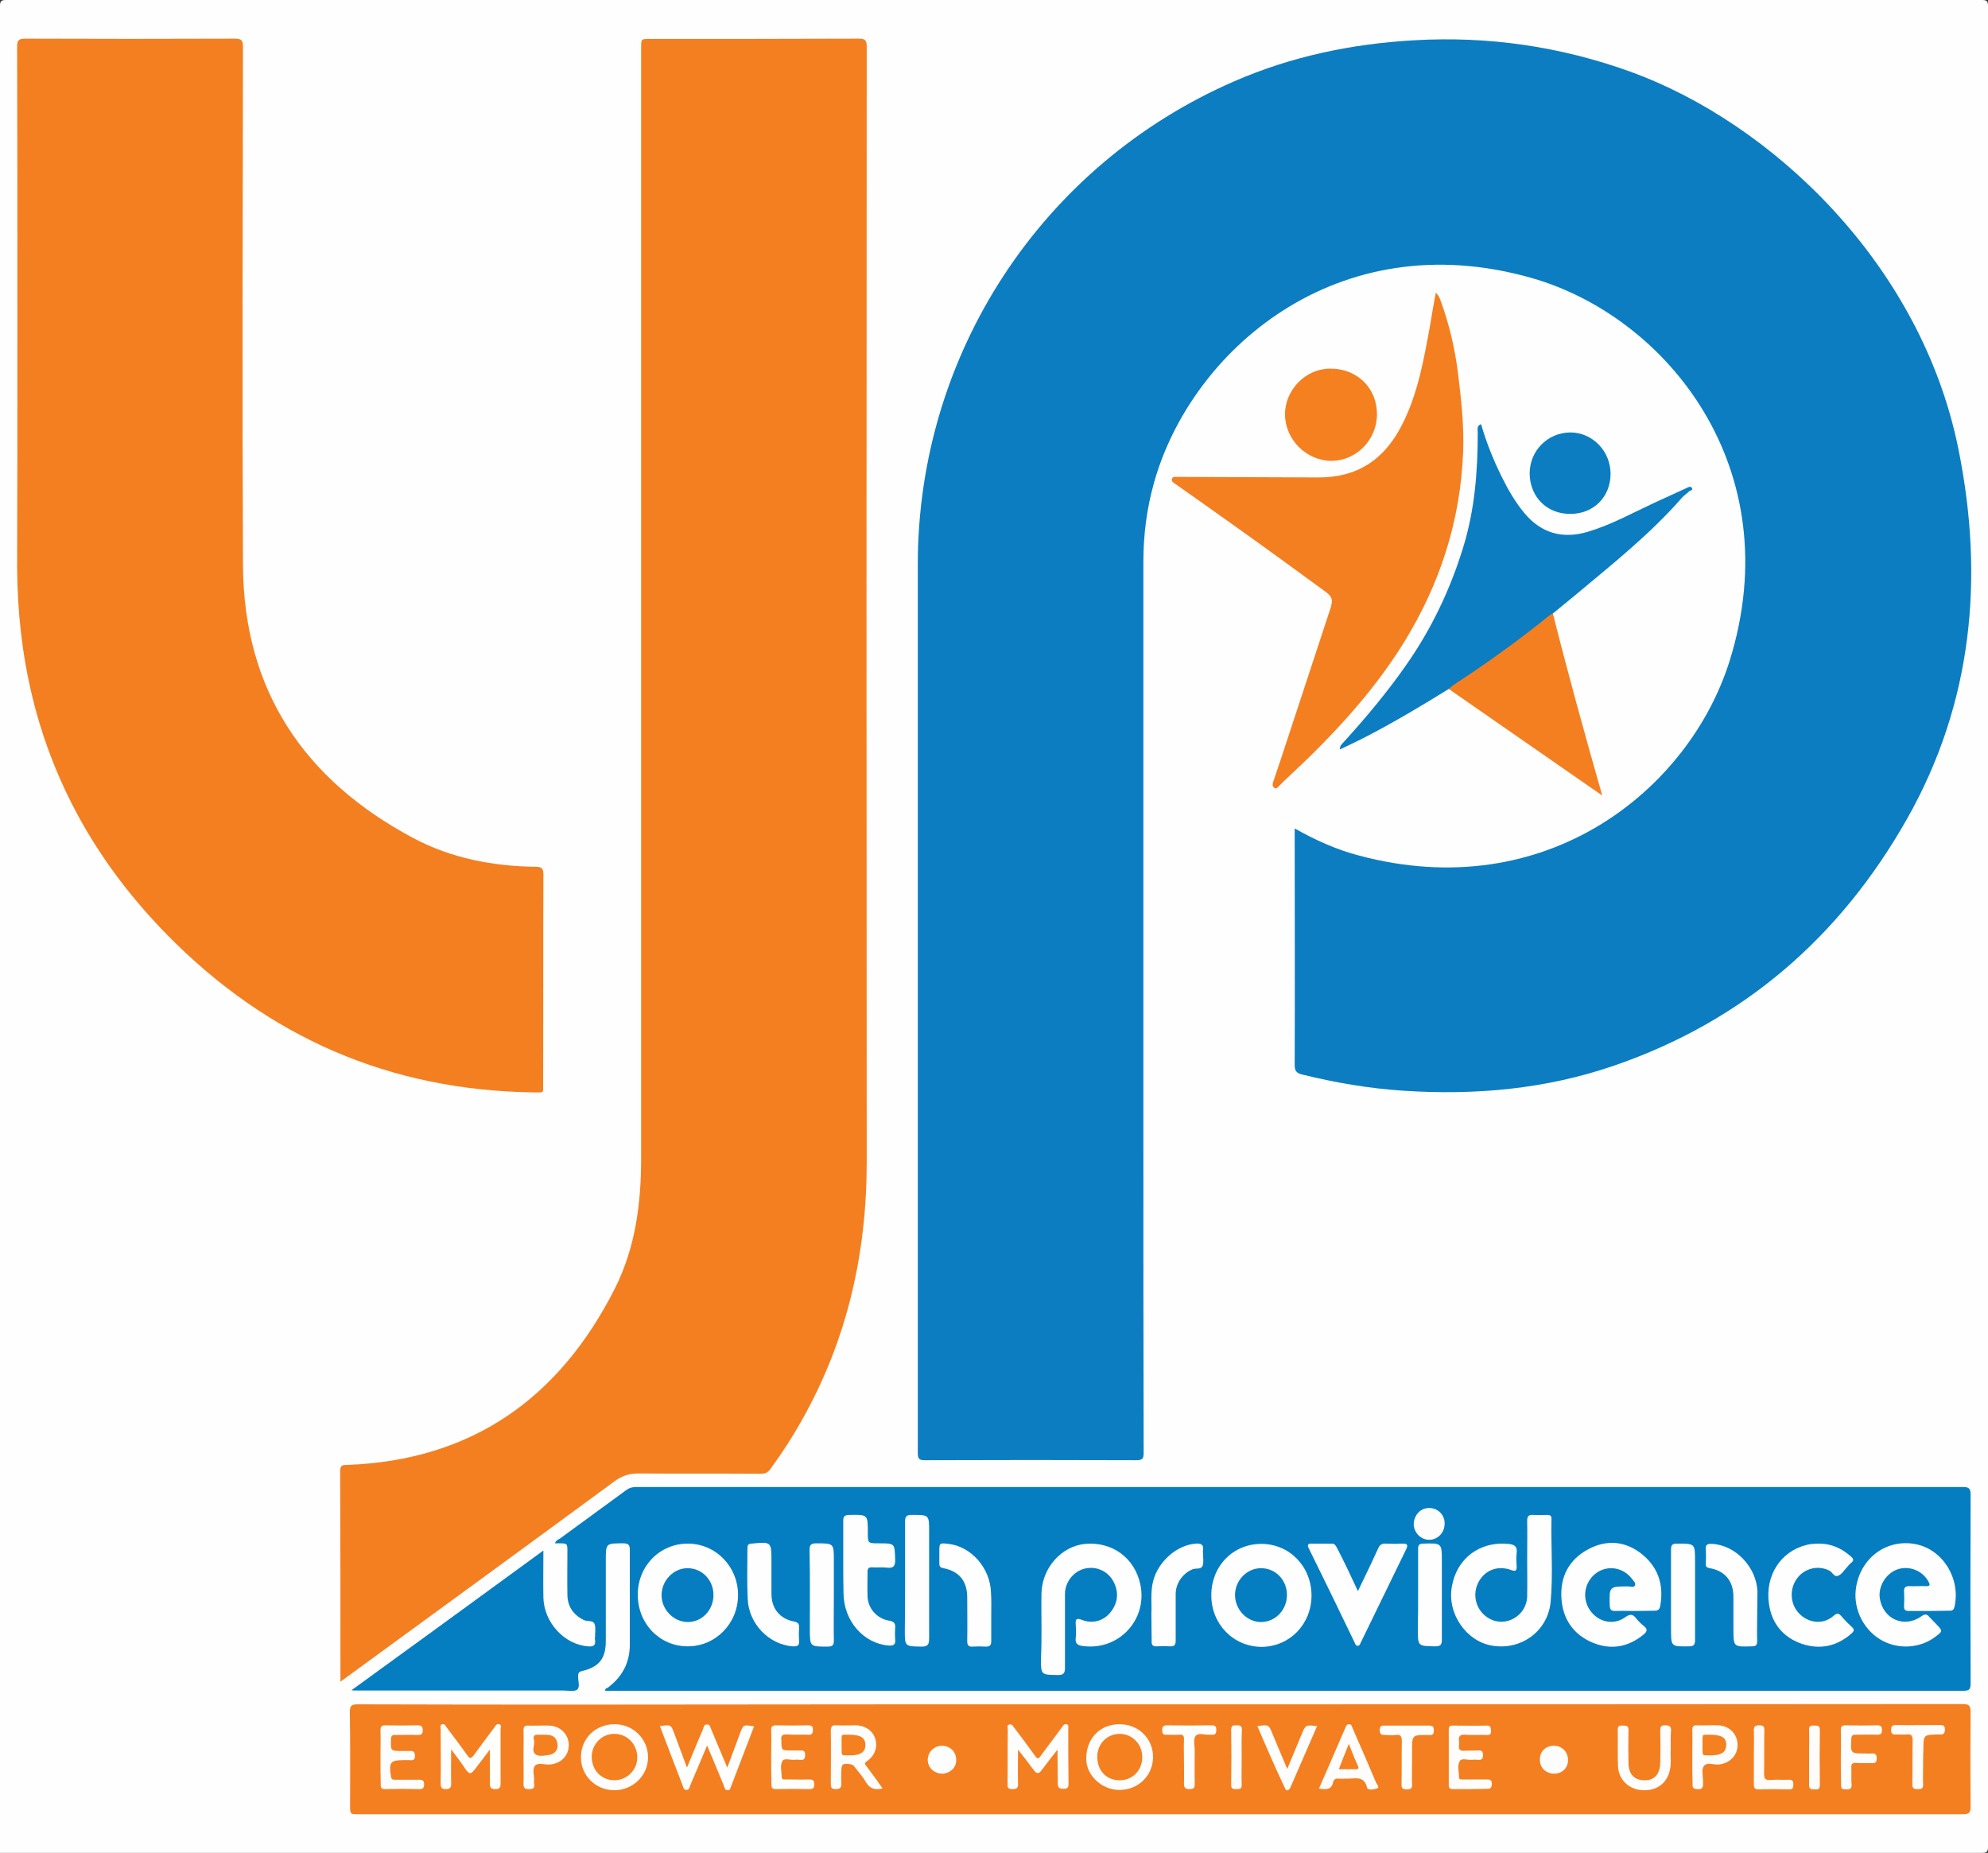 <?xml version="1.0" encoding="utf-8"?>
<!-- Generator: Adobe Illustrator 25.4.1, SVG Export Plug-In . SVG Version: 6.00 Build 0)  -->
<svg version="1.1" id="Layer_1" xmlns="http://www.w3.org/2000/svg" xmlns:xlink="http://www.w3.org/1999/xlink" x="0px" y="0px"
	 viewBox="0 0 720 671" style="enable-background:new 0 0 720 671;" xml:space="preserve">
<rect x="0" y="0" width="720" height="671" fill="#333333" stroke="none"/>
<style type="text/css">
	.st0{fill:#FEFEFE;}
	.st1{fill:#0C7DC1;}
	.st2{fill:#F47F20;}
	.st3{fill:#057DC1;}
	.st4{fill:#F48020;}
	.st5{fill:#FDFDFE;}
	.st6{fill:#FEFEFD;}
	.st7{fill:#FEFDFD;}
	.st8{fill:#FEFDFC;}
	.st9{fill:#FEFBF9;}
	.st10{fill:#FEFCFB;}
	.st11{fill:#067DC1;}
</style>
<g>
	<path class="st0" d="M0,671C0,448.1,0,225.1,0,2.2C0,0.4,0.4,0,2.2,0c238.5,0,477.1,0,715.6,0c1.8,0,2.2,0.4,2.2,2.2
		c0,222.2,0,444.4,0,666.6c0,1.8-0.4,2.2-2.2,2.2C478.5,671,239.3,671,0,671z"/>
	<path class="st1" d="M468.9,300c7.6,4.3,15.2,7.7,23.2,9.8c67.9,18.2,119.7-23.9,134.3-70.4c21.8-69.7-22.7-124.7-71.6-138.7
		c-70.5-20.2-123.6,26.4-136.9,74.3c-2.6,9.3-3.8,18.8-3.8,28.4c0,69.3,0,138.7,0,208c0,38.2,0,76.5,0.1,114.7
		c0,2.1-0.4,2.7-2.6,2.7c-25.5-0.1-51-0.1-76.5,0c-2,0-2.7-0.3-2.7-2.6c0-107.3,0-214.5,0-321.8c0-76.2,44.9-144.7,114.7-175
		c20.7-9,42.4-13.5,64.8-14.8c27-1.6,53.2,2.2,78.7,11.4c50.7,18.4,105.1,69.2,118.7,136.7c9.4,46.6,5.1,91.9-18.6,133.8
		c-24.2,42.8-59.3,73.3-106.1,89.4c-24.7,8.5-50.2,10.8-76.2,9.1c-12.5-0.8-24.7-2.9-36.9-5.9c-2-0.5-2.6-1.4-2.6-3.4
		c0.1-27.7,0-55.3,0-83C468.9,302,468.9,301.2,468.9,300z"/>
	<path class="st2" d="M123.3,609c0-25.6,0-51-0.1-76.3c0-2.2,1-2.2,2.6-2.2c45.2-1.7,76.8-24.2,96.9-63.9c7.4-14.7,9.5-30.7,9.5-47
		c0-82.2,0-164.4,0-246.7c0-51.9,0-103.8,0-155.7c0-3.1,0-3.1,3.1-3.1c25.3,0,50.5,0,75.8-0.1c2.2,0,2.8,0.6,2.8,2.8
		c-0.1,134.7-0.1,269.4,0,404c0,33.2-7.1,64.6-23.6,93.7c-3.4,6.1-7.2,11.9-11.3,17.5c-0.9,1.3-1.9,1.7-3.4,1.7
		c-14.9-0.1-29.8,0-44.6-0.1c-3.2,0-5.8,0.9-8.4,2.8C189.7,560.6,156.6,584.7,123.3,609z"/>
	<path class="st2" d="M6.3,118c0-33.7,0-67.3-0.1-101c0-2.2,0.4-3,2.8-3c25.4,0.1,50.7,0.1,76.1,0c2.3,0,2.9,0.6,2.9,2.9
		c-0.1,62.6-0.3,125.2,0,187.9c0.3,45.3,22.2,77.6,61.5,98.6c13.8,7.4,29,10.3,44.6,10.5c2.3,0,2.7,0.8,2.7,2.8
		c-0.1,25.3,0,50.5-0.1,75.8c0,3.4,0.5,3.1-3,3.1c-52.4-0.6-96.7-19.9-133.3-57.2c-23.9-24.4-40.6-52.8-48.7-86.1
		c-3.7-15.3-5.4-30.8-5.5-46.6C6.3,176.5,6.3,147.3,6.3,118z"/>
	<path class="st3" d="M196.8,561.5c0,6-0.1,11.5,0,17c0.2,9,7.5,17,16.1,17.7c2,0.2,2.9-0.3,2.6-2.4c-0.1-0.3,0-0.6,0-1
		c0-1.5,0.3-3.1-0.1-4.5c-0.5-1.7-2.6-1-3.9-1.6c-3.9-1.9-6-5-6-9.3c-0.1-5.1,0-10.2,0-15.4c0-3.1,0-3.1-3.1-3.1c-0.4,0-0.9,0-1.4,0
		c0.3-1.1,1.3-1.4,1.9-1.8c7.9-5.8,15.9-11.6,23.8-17.4c1.2-0.9,2.3-1.2,3.7-1.2c160.1,0,320.3,0,480.4,0c2.3,0,2.9,0.5,2.9,2.8
		c-0.1,22.8-0.1,45.6,0,68.4c0,2.2-0.6,2.6-2.7,2.6c-163.7,0-327.3,0-491,0c-0.3,0-0.6,0-0.8,0c-0.1-0.9,0.5-0.9,0.9-1.1
		c5.2-3.9,8-9,8-15.6c0-11.4,0-22.9,0-34.3c0-1.7-0.4-2.4-2.3-2.4c-6.4,0-6.4-0.1-6.4,6.3c0,9.7,0,19.4,0,29c0,6.5-2.4,9.5-8.8,11
		c-1.2,0.3-1.2,1-1.2,1.9c-0.1,1.6,0.8,3.9-0.4,4.8c-1.1,0.8-3.2,0.3-4.9,0.3c-25.2,0-50.4,0-75.6,0c-0.2,0-0.4,0-1.2-0.1
		C150.5,595.3,173.5,578.5,196.8,561.5z"/>
	<path class="st2" d="M420.2,617.2c96.9,0,193.7,0,290.6-0.1c2.3,0,2.9,0.5,2.9,2.9c-0.1,11.4-0.1,22.9,0,34.3
		c0,2.3-0.7,2.7-2.8,2.7c-113.8,0-227.6,0-341.5,0c-79.8,0-159.7,0-239.5,0c-3.1,0-3.1,0-3.1-3.1c0-11.3,0.1-22.6-0.1-33.8
		c0-2.3,0.5-2.9,2.8-2.9c28.1,0.1,56.2,0.1,84.2,0.1C282.6,617.2,351.4,617.2,420.2,617.2z"/>
	<path class="st2" d="M520,106c1.2,1.1,1.5,2.2,1.9,3.3c3,8.3,5,16.8,6.1,25.5c1.2,9.7,2.3,19.3,1.9,29.1
		c-1,24.8-8.4,47.6-21.4,68.7c-11.7,18.9-26.9,34.9-43.1,49.9c-0.8,0.7-1.5,1.5-2.2,2.2c-0.5,0.5-1,1.2-1.8,0.5
		c-0.7-0.5-0.5-1.3-0.3-2c1.7-5,3.4-10,5-15c5.2-15.7,10.3-31.4,15.5-47.1c1.4-4.2,1.1-5-2.6-7.6c-10-7.3-20-14.6-30.1-21.8
		c-7.7-5.5-15.5-11-23.3-16.5c-0.6-0.4-1.3-0.8-1.2-1.6c0.2-1.1,1.2-0.9,2-0.9c17,0.1,33.9,0.1,50.9,0.2c14.2,0.1,24-6.4,30.4-18.9
		c5.9-11.5,8-24,10.3-36.5C518.6,113.9,519.2,110.1,520,106z"/>
	<path class="st1" d="M524.7,249.5c-9.7,6-19.4,11.8-29.4,17c-3.2,1.7-6.5,3.2-10,4.9c-0.1-1.4,0.7-1.9,1.2-2.5
		c8.1-8.9,15.9-18.2,22.8-28.1c9.1-13,15.9-27.2,20.6-42.5c4.2-13.6,5.3-27.5,5.3-41.6c0-1.1-0.5-2.5,1.2-3.1
		c1.9,6.6,4.4,12.8,7.4,18.9c2.3,4.7,4.9,9.2,8.2,13.2c6.1,7.4,13.9,9.6,23,6.9c8.4-2.5,16.2-6.8,24.1-10.5
		c3.9-1.8,7.8-3.6,11.8-5.4c0.6-0.3,1.5-0.8,1.9,0.1c0.4,0.8-0.7,0.8-1.1,1.2c-0.8,0.8-1.8,1.4-2.5,2.2
		c-11.6,13.3-25.4,24.2-38.9,35.5c-2.6,2.2-5.2,4.2-7.8,6.4c-0.9,1.8-2.7,2.7-4.1,3.9c-10.1,8-20.6,15.4-31.4,22.5
		C526.2,248.9,525.5,249.4,524.7,249.5z"/>
	<path class="st2" d="M524.7,249.5c2-1.9,4.5-3.2,6.8-4.8c10.1-6.8,20-14,29.5-21.7c0.4-0.3,0.9-0.6,1.4-0.9
		c5.5,21.9,11.5,43.6,17.9,66C561.4,275,543,262.2,524.7,249.5z"/>
	<path class="st4" d="M498.7,150c0,9.3-7.5,16.9-16.6,16.9c-9-0.1-16.6-7.7-16.7-16.7c-0.1-8.9,7.4-16.7,16.3-16.7
		C491.5,133.4,498.7,140.5,498.7,150z"/>
	<path class="st1" d="M583.3,171.6c0,8.3-6.1,14.5-14.5,14.5c-8.5,0.1-14.7-6.1-14.8-14.6c0-8.2,6.4-14.8,14.7-14.9
		C576.7,156.6,583.3,163.3,583.3,171.6z"/>
	<path class="st0" d="M553.1,564.5c0-4.6,0.1-9.1,0-13.7c0-1.7,0.5-2.3,2.2-2.2c1.7,0.1,3.4,0.1,5,0c1.1,0,1.7,0.3,1.6,1.5
		c-0.2,10,0.6,20-0.3,30c-1,10.5-10.5,17.5-20.9,15.9c-9.5-1.4-16.6-11.5-14.9-21.3c1.7-10.3,10.1-16.6,20.4-15.6
		c2.2,0.2,3.4,0.8,3.1,3.3c-0.2,1.6-0.1,3.4,0,5c0,1.5-0.5,1.7-1.9,1.2c-5.1-1.9-10,0.1-12.2,4.9c-2.1,4.7-0.3,10.1,4.1,12.6
		c6.1,3.5,13.8-1.1,13.8-8.2C553.2,573.5,553.1,569,553.1,564.5C553.1,564.5,553.1,564.5,553.1,564.5z"/>
	<path class="st0" d="M377.2,590c0-4.4-0.1-8.8,0-13.2c0.3-9.1,7.3-16.9,15.8-17.7c9.8-0.9,18,5.1,20,14.7
		c2.7,12.7-7.8,24-20.7,22.3c-1.8-0.2-3-0.7-2.7-3c0.2-1.6,0.1-3.2,0-4.8c-0.1-1.8,0.1-2.5,2.2-1.7c3.7,1.5,7.7,0.5,10.2-2.5
		c2.7-3.2,3.3-6.9,1.6-10.7c-1.6-3.6-5.1-5.8-9-5.6c-4.9,0.2-8.9,4.5-8.9,9.5c0,8.9,0,17.8,0,26.6c0,1.9-0.4,2.7-2.5,2.7
		c-6.2-0.1-6.2,0-6.2-6.1C377.2,597.1,377.2,593.5,377.2,590C377.2,590,377.2,590,377.2,590z"/>
	<path class="st0" d="M592.2,583.4c-2.4,0-4.8-0.1-7.2,0c-1.4,0-1.9-0.4-2-1.9c-0.2-7-0.2-7,6.7-7c0.8,0,2,0.5,2.4-0.3
		c0.5-0.9-0.5-1.7-1.1-2.5c-3.1-4.1-8.7-5-12.8-2.1c-4.4,3.2-5.4,9.2-2.3,13.6c3,4.3,8.6,5.5,12.8,2.4c1.7-1.2,2.7-1.1,3.9,0.5
		c0.8,1,1.7,1.9,2.7,2.7c1.4,1.1,1.4,1.9,0,3.1c-5.6,4.6-11.8,5.7-18.4,3c-7-2.9-10.9-8.5-11.4-16.1c-0.5-7.9,2.8-14.1,9.8-17.8
		c6.4-3.4,12.9-3,18.7,1.3c6.4,4.8,8.7,11.4,7.3,19.2c-0.2,1.2-0.7,1.8-2,1.8C597,583.3,594.6,583.4,592.2,583.4z"/>
	<path class="st0" d="M698.6,583.4c-2.4,0-4.8,0-7.2,0c-1.3,0-1.9-0.4-1.8-1.8c0.1-1.8,0.1-3.5,0-5.3c-0.1-1.5,0.6-1.9,2-1.9
		c1.9,0.1,3.8-0.1,5.8,0c1.7,0.1,1.7-0.5,1-1.7c-2.1-3.9-6.9-5.8-11.1-4.4c-4.2,1.4-7.1,6.1-6.5,10.4c1.1,7.6,8.8,11.1,15.1,6.6
		c1.2-0.8,1.9-0.9,2.8,0.2c0.8,0.9,1.7,1.7,2.5,2.6c2.5,2.6,2.5,2.6-0.5,4.8c-5.7,4.2-13.8,4.5-19.9,0.7c-6.4-4-9.9-11.8-8.5-19.2
		c1.9-10.6,11.3-17.2,21.5-15.2c9.8,1.9,16.3,12.4,14.1,22.5c-0.2,1.1-0.7,1.7-1.9,1.6C703.6,583.3,701.1,583.4,698.6,583.4z"/>
	<path class="st0" d="M438.7,577.7c0-10.5,7.8-18.6,18.1-18.6c10.2,0,18.1,8.1,18.2,18.6c0,10.5-7.9,18.6-18.1,18.7
		C446.6,596.3,438.7,588.1,438.7,577.7z"/>
	<path class="st0" d="M249.1,559c10.1,0,18.2,8.3,18.2,18.6c0,10.3-8.1,18.6-18.2,18.6c-10.2,0-18.1-8.2-18.1-18.6
		C230.9,567.2,238.9,559,249.1,559z"/>
	<path class="st0" d="M658.4,559c4.6-0.1,8.5,1.6,12,4.7c0.9,0.8,1.1,1.4,0.1,2.2c-0.7,0.5-1.2,1.3-1.8,1.9c-0.9,1-1.7,2.3-2.9,2.8
		c-1.5,0.7-2.1-1.2-3.2-1.8c-4.1-2.1-9.2-0.9-11.9,3c-2.8,4-2.3,9.6,1.3,12.9c3.4,3.2,8.5,3.6,12,0.5c1.3-1.1,1.9-1.1,3,0.2
		c1.1,1.3,2.4,2.6,3.7,3.8c1,0.9,0.8,1.5-0.1,2.3c-5.3,4.7-11.4,6-18,3.8c-6.7-2.3-10.9-7.3-11.9-14.3c-1.6-10.3,4.2-19.2,13.5-21.5
		C655.4,559.1,656.9,559.1,658.4,559z"/>
	<path class="st0" d="M491.8,576.2c2.6-5.4,5-10.3,7.3-15.4c0.6-1.4,1.4-1.9,2.9-1.8c2,0.1,4,0.1,6,0c1.5,0,2.1,0.3,1.3,2
		c-5.5,11.3-11,22.6-16.5,33.9c-0.2,0.5-0.4,1.1-1.1,1.1c-0.7,0-0.9-0.7-1.1-1.2c-5.5-11.4-11-22.8-16.6-34.1
		c-0.6-1.2-0.3-1.7,0.9-1.7c2.5,0,5,0,7.4,0c1.3,0,1.5,0.9,2,1.7C486.9,565.7,489.3,570.8,491.8,576.2z"/>
	<path class="st0" d="M305.4,564.4c0-4.6,0-9.1,0-13.7c0-1.6,0.5-2,2.1-2.1c6.8-0.1,6.8-0.2,6.8,6.4c0,3.9,0,3.9,4,3.9
		c5.9,0,5.7,0,5.9,5.8c0.1,2.4-0.6,3.3-3,3c-1.7-0.2-3.5,0-5.3-0.1c-1.2-0.1-1.7,0.3-1.7,1.6c0,3-0.1,5.9,0,8.9
		c0.1,4.3,3.4,8.1,7.8,8.8c1.8,0.3,2.4,1,2.2,2.8c-0.1,1.3-0.1,2.6,0,3.8c0.2,2-0.4,2.6-2.5,2.4c-9-0.8-16.1-8.9-16.2-18.9
		C305.4,573,305.4,568.7,305.4,564.4z"/>
	<path class="st0" d="M327.8,572.1c0-7,0-14.1,0-21.1c0-1.7,0.4-2.4,2.3-2.4c6.5,0,6.4-0.1,6.4,6.3c0,12.9,0,25.7,0,38.6
		c0,2-0.5,2.8-2.7,2.8c-6.1-0.1-6.1,0-6.1-6C327.8,584.2,327.8,578.2,327.8,572.1z"/>
	<path class="st0" d="M417,584.3c0.2-3.4-0.4-7.5,0.6-11.6c1.8-7.2,8.6-13.2,15.5-13.7c1.9-0.1,2.9,0.3,2.6,2.4
		c-0.1,0.4,0,0.8,0,1.2c0,1.4,0.3,3-0.1,4.3c-0.5,1.6-2.5,0.9-3.7,1.4c-3.6,1.5-6.1,5.1-6.1,9c0,5.6,0,11.2,0,16.8
		c0,1.5-0.4,2.2-2,2.1c-1.6-0.1-3.2-0.1-4.8,0c-1.5,0.1-2-0.5-1.9-2C417.1,591.2,417,588.1,417,584.3z"/>
	<path class="st0" d="M636.4,585.2c0,3-0.1,6.1,0,9.1c0,1.5-0.5,1.9-1.9,1.9c-6.7,0.2-6.7,0.3-6.7-6.4c0-3.8,0-7.7,0-11.5
		c0-5.7-3-9.4-8.5-10.4c-1.3-0.2-1.6-0.7-1.5-1.8c0.1-1.7,0.1-3.4,0-5c-0.2-1.8,0.7-2.1,2.3-2c8.4,0.4,16.1,8.4,16.4,17.3
		C636.5,579.3,636.4,582.3,636.4,585.2C636.4,585.2,636.4,585.2,636.4,585.2z"/>
	<path class="st0" d="M359,585.3c0,3,0,6.1,0,9.1c0,1.3-0.5,1.9-1.8,1.9c-1.7-0.1-3.4-0.1-5,0c-1.5,0.1-1.9-0.6-1.9-2
		c0.1-5.3,0-10.5,0-15.8c0-5.9-2.9-9.5-8.6-10.6c-1.1-0.2-1.5-0.6-1.5-1.7c0-1.4,0-2.9,0-4.3c0-3.1,0-3.2,3.3-2.8
		c8.2,0.9,15.1,8.7,15.4,17.5C359.1,579.6,359,582.4,359,585.3C359,585.3,359,585.3,359,585.3z"/>
	<path class="st0" d="M279.4,569.5c0,2.6,0,5.1,0,7.7c0,5.3,3,9,8.1,10c1.5,0.3,2,0.8,1.9,2.3c-0.1,1.5-0.1,3,0,4.6
		c0.2,1.9-0.7,2.2-2.4,2.1c-8.5-0.7-15.8-8.1-16.2-17.1c-0.3-6.1-0.1-12.3-0.1-18.5c0-1.1,0.3-1.5,1.5-1.6c7.2-0.7,7.2-0.7,7.2,6.5
		C279.4,566.8,279.4,568.2,279.4,569.5z"/>
	<path class="st0" d="M302,577.9c0,5.3-0.1,10.7,0,16c0,1.7-0.3,2.4-2.2,2.4c-6.5,0-6.5,0.1-6.5-6.5c0-9.5,0.1-19-0.1-28.5
		c0-2,0.7-2.4,2.5-2.4c6.3,0,6.3,0,6.3,6.2C302,569.4,302,573.6,302,577.9z"/>
	<path class="st0" d="M513.6,577.5c0-5.5,0-11,0-16.6c0-1.5,0.5-1.9,1.9-1.9c6.7-0.2,6.7-0.2,6.7,6.4c0,9.4,0,18.9,0,28.3
		c0,1.9-0.4,2.5-2.4,2.5c-6.3-0.1-6.3,0-6.3-6.3C513.6,585.8,513.6,581.7,513.6,577.5z"/>
	<path class="st0" d="M613.9,577.6c0,5.4,0,10.9,0,16.3c0,1.6-0.4,2.3-2.1,2.3c-6.6,0.1-6.6,0.2-6.6-6.4c0-9.5,0-19,0-28.6
		c0-1.6,0.4-2.2,2.1-2.2c6.6,0,6.6-0.1,6.6,6.4C613.9,569.5,613.9,573.6,613.9,577.6z"/>
	<path class="st5" d="M517.6,546.1c3.1,0,5.6,2.4,5.6,5.5c0.1,3.3-2.4,6-5.5,6c-3,0.1-5.6-2.5-5.7-5.6
		C512.1,548.7,514.4,546.1,517.6,546.1z"/>
	<path class="st6" d="M256.1,632.1c-2.2,5.2-4.1,9.8-6.1,14.4c-0.3,0.7-0.3,1.7-1.4,1.7c-1.1,0-1.1-1-1.4-1.7
		c-2.7-7.1-5.5-14.2-8.2-21.4c4-0.6,4-0.6,5.3,2.9c1.4,3.9,2.9,7.7,4.5,12.1c2-4.9,3.9-9.4,5.8-13.9c0.3-0.7,0.3-1.7,1.4-1.7
		c1.3-0.1,1.2,1.1,1.6,1.8c1.9,4.5,3.7,8.9,5.8,13.8c1.6-4.3,3.1-8.2,4.5-12.1c1.3-3.5,1.3-3.5,5.2-2.8c-2.8,7.3-5.6,14.6-8.4,21.9
		c-0.2,0.6-0.4,1.3-1.2,1.2c-0.9,0-1-0.7-1.2-1.3C260.3,642.1,258.3,637.4,256.1,632.1z"/>
	<path class="st7" d="M383,633.6c-2.2,2.8-4,5.1-5.7,7.4c-1.1,1.5-1.9,1.4-2.9,0c-1.7-2.3-3.5-4.6-5.7-7.4c0,4.5-0.1,8.4,0,12.3
		c0.1,1.6-0.5,2-2,2c-1.5,0-1.9-0.5-1.8-1.9c0.1-6.6,0-13.1,0.1-19.7c0-0.6-0.5-1.5,0.5-1.8c0.9-0.3,1.3,0.5,1.7,1
		c2.6,3.4,5.2,6.9,7.7,10.4c0.8,1.1,1.1,1.2,2,0c2.5-3.5,5.2-6.9,7.7-10.4c0.4-0.6,0.8-1.3,1.7-1.1c1,0.3,0.5,1.2,0.6,1.8
		c0,6.6,0,13.1,0.1,19.7c0,1.5-0.4,1.9-1.9,1.9c-1.6,0-2-0.5-2-2.1C383.1,642,383,638.2,383,633.6z"/>
	<path class="st6" d="M163.4,633.5c0,4.7-0.1,8.6,0,12.4c0,1.4-0.4,2-1.9,2c-1.5,0-1.9-0.5-1.9-2c0.1-6.6,0-13.1,0-19.7
		c0-0.6-0.4-1.6,0.6-1.8c0.9-0.2,1.2,0.6,1.6,1.2c2.5,3.3,5,6.6,7.4,10c1,1.5,1.5,1.2,2.5-0.1c2.4-3.4,5-6.7,7.4-10
		c0.4-0.6,0.8-1.4,1.7-1.1c1,0.3,0.5,1.2,0.5,1.9c0,6.5,0,13,0,19.4c0,1.4-0.1,2.2-1.9,2.2c-1.6,0-2-0.6-2-2.1c0.1-3.8,0-7.7,0-12.2
		c-2,2.7-3.7,4.9-5.4,7.1c-1.5,1.9-1.9,1.9-3.4,0C167.2,638.5,165.5,636.3,163.4,633.5z"/>
	<path class="st7" d="M405.5,624.4c6.8,0,12.1,5.2,12.1,11.8c0,6.8-5.3,12-12.2,12c-6.4,0-12-5.3-12-11.3
		C393.4,629.6,398.3,624.4,405.5,624.4z"/>
	<path class="st7" d="M222.6,624.4c6.7,0,12.1,5.3,12.1,12c0,6.6-5.5,11.9-12.2,11.9c-6.8,0-12.1-5.3-12.1-11.9
		C210.4,629.5,215.7,624.4,222.6,624.4z"/>
	<path class="st7" d="M319.5,647.7c-2.4,0.5-4.3,0.3-5.8-2.2c-1.1-1.9-2.6-3.6-4-5.4c-0.4-0.6-0.8-1.1-1.7-1.2
		c-2.9-0.4-3.3-0.1-3.3,2.9c0,1.3-0.1,2.6,0,3.8c0.1,1.5-0.2,2.3-2,2.3c-1.8,0-1.8-0.8-1.8-2.2c0-6.3,0.1-12.6,0-18.9
		c0-1.6,0.5-2.1,2-2c2.4,0.1,4.8,0,7.2,0c3.4,0.1,6.1,2.1,6.9,4.9c0.9,3-0.1,6-2.9,8c-1,0.7-1.1,1-0.3,1.9c1.9,2.5,3.8,5.1,5.6,7.7
		C319.6,647.5,319.5,647.6,319.5,647.7z"/>
	<path class="st7" d="M605.1,633.4c-0.2,2.2,0.3,4.9-0.3,7.5c-1,4.9-4.8,7.7-10,7.4c-4.9-0.3-8.6-3.8-8.8-8.7
		c-0.2-4.4,0-8.8-0.1-13.2c0-1.7,0.9-1.5,2-1.5c1.2,0,1.9,0.1,1.9,1.6c-0.1,4.1-0.1,8.2,0,12.2c0.1,4.1,2.4,6.2,6.4,6
		c3.2-0.2,5-2.4,5.1-6.4c0.1-3.8,0.1-7.7,0-11.5c0-1.3,0.1-2.1,1.8-2c1.5,0,2.2,0.3,2.1,2C605,628.8,605.1,630.9,605.1,633.4z"/>
	<path class="st7" d="M137.8,636.4c0-3.3,0.1-6.6,0-9.8c0-1.4,0.4-1.8,1.7-1.8c3.9,0.1,7.8,0.1,11.8,0c1.3,0,1.8,0.4,1.8,1.8
		c0,1.5-0.6,1.7-1.9,1.7c-2.6-0.1-5.3,0-7.9,0c-1.4-0.1-1.7,0.4-1.7,1.8c-0.1,4-0.1,4,4,4c0.9,0,1.8,0,2.6,0c1.3-0.1,2,0.1,2.1,1.7
		c0,1.8-1,1.7-2.1,1.6c-0.6,0-1.1,0-1.7,0c-5.2,0-5.7,0.7-4.9,6c0.2,1.2,0.9,1.1,1.7,1.1c2.8,0,5.6,0,8.4,0c1.3,0,1.9,0.3,1.9,1.7
		c0,1.4-0.6,1.8-1.9,1.7c-4.1-0.1-8.2-0.1-12.2,0c-1.3,0-1.7-0.4-1.6-1.7C137.8,643,137.8,639.7,137.8,636.4z"/>
	<path class="st8" d="M532.4,647.9c-2.1,0-4.2,0-6.2,0c-1.1,0-1.5-0.4-1.5-1.5c0-6.7,0-13.4,0-20.1c0-1,0.3-1.4,1.3-1.4
		c4.2,0,8.3,0.1,12.5,0c1.4,0,1.4,0.7,1.5,1.8c0.1,1.3-0.4,1.7-1.7,1.6c-2.6-0.1-5.1,0.1-7.7-0.1c-1.9-0.1-2.4,0.6-2.2,2.3
		c0.1,0.5,0.1,1,0,1.4c-0.2,1.7,0.4,2.3,2.1,2.1c1.6-0.1,3.2,0,4.8-0.1c1.3-0.1,1.8,0.3,1.8,1.7c0,1.5-0.6,1.8-1.9,1.7
		c-0.7-0.1-1.4-0.1-2.2,0c-1.5,0.1-3.6-0.7-4.3,0.4c-1,1.6-0.3,3.9-0.3,5.8c0,1.1,0.9,0.9,1.6,0.9c2.8,0,5.6,0,8.4,0
		c1.2,0,1.9,0.1,1.9,1.6c0,1.6-0.7,1.9-2,1.8C536.4,647.8,534.4,647.9,532.4,647.9z"/>
	<path class="st8" d="M477.7,647.7c3.3-7.5,6.4-14.8,9.6-22.1c0.2-0.6,0.5-1.2,1.3-1.2c1,0,1,0.9,1.3,1.5c2.9,6.6,5.7,13.1,8.5,19.7
		c0.3,0.6,1.5,1.7,0.2,2.1c-1,0.3-3.2,0.8-3.5-0.4c-1.1-4.4-4.4-3.1-7.2-3.2c-1,0-2.1,0.1-3.1,0c-1-0.1-1.7,0.2-2,1.3
		C482.3,648.2,480.2,648.1,477.7,647.7z"/>
	<path class="st6" d="M279.3,636.3c0-3.2,0.1-6.4,0-9.6c-0.1-1.5,0.5-1.9,1.9-1.9c3.8,0.1,7.7,0.1,11.5,0c1.4,0,1.8,0.5,1.7,1.8
		c0,1.2-0.4,1.7-1.7,1.6c-2.6-0.1-5.1,0.1-7.7-0.1c-1.5-0.1-2.3,0.4-2,2c0,0.1,0,0.2,0,0.2c0,3.6,0,3.6,3.5,3.6c1,0,2.1,0,3.1,0
		c1.1,0,2-0.1,2,1.6c0,1.6-0.6,2-2,1.8c-0.6-0.1-1.3-0.1-1.9,0c-1.5,0.1-3.7-0.7-4.3,0.4c-1,1.6-0.3,3.9-0.3,5.8
		c0,1.1,0.9,0.9,1.6,0.9c2.8,0,5.6,0.1,8.4,0c1.4,0,1.8,0.5,1.8,1.8c0,1.2-0.4,1.7-1.6,1.7c-4.1-0.1-8.1-0.1-12.2,0
		c-1.4,0-1.8-0.5-1.7-1.8C279.3,642.8,279.3,639.5,279.3,636.3z"/>
	<path class="st7" d="M189.6,636.4c0-3.3,0.1-6.6,0-9.8c0-1.4,0.5-1.8,1.8-1.7c2.5,0.1,5-0.1,7.4,0c4.2,0.1,7.2,3.2,7.2,7.1
		c0,3.9-3,6.8-7.1,7c-1.7,0.1-4-0.8-5.1,0.4c-1.2,1.3-0.2,3.7-0.4,5.5c-0.2,1.1,1,2.9-1.5,3c-1.7,0.1-2.4-0.3-2.3-2.2
		C189.7,642.6,189.6,639.5,189.6,636.4z"/>
	<path class="st7" d="M612.9,636.4c0-3.3,0.1-6.6,0-9.8c0-1.3,0.3-1.9,1.7-1.8c2.6,0.1,5.1-0.1,7.7,0c4.1,0.2,7,3.2,7,7.1
		c0,3.9-3,6.8-7,7.1c-1.8,0.1-4.3-1-5.3,0.7c-0.8,1.3-0.2,3.6-0.2,5.4c0,1.5,0.3,3.1-2.2,2.8c-1.2-0.1-1.7-0.4-1.6-1.7
		C612.9,643,612.9,639.7,612.9,636.4z"/>
	<path class="st7" d="M455.4,625.1c4.1-0.6,4.1-0.6,5.5,2.9c1.7,4.1,3.4,8.1,5.3,12.6c1.9-4.4,3.5-8.5,5.2-12.5
		c1.5-3.5,1.4-3.5,5.6-3c-3.2,7.4-6.4,14.8-9.6,22.1c-0.5,1.2-1.5,1.8-2.1,0.2C461.8,640,458.6,632.6,455.4,625.1z"/>
	<path class="st7" d="M666.7,636.4c0-3.3,0.1-6.5,0-9.8c0-1.3,0.3-1.8,1.7-1.8c3.8,0.1,7.7,0.1,11.5,0c1.5,0,1.7,0.6,1.7,1.8
		c0,1.3-0.5,1.6-1.7,1.6c-2.6-0.1-5.3,0-7.9,0c-1.1,0-1.5,0.4-1.5,1.5c-0.3,5.3-0.3,5.3,4.9,5.3c0.8,0,1.6,0.1,2.4,0
		c1.2-0.1,1.9,0.2,1.9,1.7c0,1.6-0.6,1.9-2,1.8c-1.8-0.1-3.7,0.1-5.5-0.1c-1.4-0.1-1.8,0.5-1.7,1.8c0.1,2-0.1,4,0.1,6
		c0.1,1.7-0.7,1.8-2,1.8c-1.3,0-1.9-0.2-1.8-1.7C666.7,642.9,666.7,639.7,666.7,636.4z"/>
	<path class="st6" d="M428.8,637.7c0-2.6-0.1-5.1,0-7.7c0.1-1.6-0.5-1.9-1.9-1.8c-1.3,0.1-2.7,0-4.1,0c-1.2,0.1-1.9-0.1-1.9-1.6
		c0-1.6,0.7-1.8,2-1.8c5.2,0.1,10.4,0.1,15.6,0c1.3,0,2.1,0.1,2,1.8c0,1.5-0.7,1.7-1.9,1.6c-0.1,0-0.2,0-0.2,0
		c-1.9,0.2-4.4-0.9-5.4,0.5c-0.9,1.2-0.3,3.5-0.3,5.3c0,4-0.1,8,0,12c0,1.5-0.4,1.9-1.9,1.9c-1.4,0-2-0.4-2-1.9
		C428.9,643.2,428.8,640.5,428.8,637.7z"/>
	<path class="st8" d="M696.5,638.1c0,2.7-0.1,5.4,0,8.1c0.1,1.7-0.9,1.7-2.1,1.7c-1.3,0-1.8-0.3-1.8-1.8c0.1-5.3,0-10.5,0.1-15.8
		c0-1.6-0.3-2.4-2.1-2.2c-1.3,0.1-2.6,0-3.8,0c-1.2,0.1-1.9-0.1-1.9-1.6c0-1.6,0.6-1.8,2-1.8c5.2,0.1,10.4,0,15.6,0
		c1.2,0,1.9,0.1,1.9,1.6c0,1.6-0.7,1.9-2,1.8c-0.1,0-0.2,0-0.2,0c-5.6,0.1-5.6,0.1-5.6,5.5C696.5,635.2,696.5,636.6,696.5,638.1z"/>
	<path class="st6" d="M511.4,638.1c0,2.7-0.1,5.4,0,8.2c0.1,1.5-0.7,1.7-1.9,1.7c-1.3,0-1.9-0.3-1.9-1.7c0.1-5.2,0-10.4,0.1-15.6
		c0-1.8-0.3-2.7-2.3-2.4c-1.1,0.2-2.2,0-3.4,0c-1.3,0-2.3,0.1-2.3-1.8c0-1.8,1-1.6,2.2-1.6c5.2,0,10.4,0,15.6,0
		c1.3,0,1.8,0.3,1.8,1.7c0,1.4-0.5,1.9-1.8,1.7c-0.2,0-0.3,0-0.5,0c-5.6,0-5.6,0-5.6,5.8C511.4,635.3,511.4,636.7,511.4,638.1z"/>
	<path class="st9" d="M635.2,636.3c0-3.2,0.1-6.4,0-9.6c0-1.5,0.4-1.9,1.9-1.9c1.4,0,2,0.3,1.9,1.9c-0.1,5.2,0,10.4-0.1,15.6
		c0,1.8,0.4,2.4,2.3,2.3c2.2-0.2,4.5,0,6.7-0.1c1.3,0,1.6,0.5,1.6,1.7c0,1.1-0.1,1.8-1.5,1.8c-3.7-0.1-7.4-0.1-11,0
		c-1.4,0-1.8-0.4-1.8-1.8C635.2,642.8,635.2,639.6,635.2,636.3z"/>
	<path class="st8" d="M449.7,636.2c0,3.4-0.1,6.7,0,10.1c0.1,1.6-0.8,1.6-1.9,1.6c-1.1,0-2,0-1.9-1.6c0.1-6.6,0.1-13.3,0-19.9
		c0-1.6,0.7-1.6,1.9-1.6c1.1,0,2,0,2,1.6C449.6,629.7,449.7,632.9,449.7,636.2z"/>
	<path class="st10" d="M655.2,636.3c0-3.3,0.1-6.6,0-9.8c-0.1-1.5,0.7-1.7,1.9-1.6c1.1,0,2-0.1,2,1.6c-0.1,6.6-0.1,13.3,0,19.9
		c0,1.6-0.7,1.7-1.9,1.6c-1.1,0-2,0.1-2-1.6C655.2,643,655.2,639.6,655.2,636.3z"/>
	<path class="st7" d="M341.3,642.3c-3,0-5.3-2.2-5.3-5c0-2.8,2.3-5.1,5.2-5.1c2.9,0,5.2,2.3,5.1,5.2
		C346.4,640.1,344.1,642.2,341.3,642.3z"/>
	<path class="st7" d="M562.8,632.2c2.9,0,5.1,2.2,5.1,5.2c0,2.8-2.1,4.9-5,4.9c-3,0-5.2-2.1-5.2-5
		C557.6,634.3,559.8,632.2,562.8,632.2z"/>
	<path class="st3" d="M466.1,577.6c0,5.4-4.2,9.8-9.4,9.8c-5.1,0-9.4-4.5-9.4-9.8c0-5.3,4.3-9.7,9.4-9.7
		C462,567.9,466.1,572.2,466.1,577.6z"/>
	<path class="st11" d="M258.4,577.6c0,5.4-4.1,9.8-9.3,9.8c-5.1,0-9.5-4.5-9.5-9.7c0-5.3,4.3-9.8,9.4-9.8
		C254.3,567.9,258.4,572.2,258.4,577.6z"/>
	<path class="st4" d="M405.5,644.7c-4.8,0-8.1-3.5-8.1-8.5c0-4.8,3.7-8.4,8.3-8.3c4.5,0.1,8,3.8,8,8.4
		C413.7,641.1,410.2,644.7,405.5,644.7z"/>
	<path class="st4" d="M222.6,644.7c-4.7,0-8.2-3.5-8.3-8.4c0-4.7,3.7-8.5,8.3-8.4c4.5,0,8.1,3.7,8.2,8.3
		C230.9,640.9,227.2,644.6,222.6,644.7z"/>
	<path class="st4" d="M304.8,631.9c0.1-4.2-0.6-3.7,2.8-3.7c4,0,5.8,1.1,5.8,3.6c0.1,2.7-1.7,3.9-5.9,3.9
		C304.3,635.6,304.9,636.1,304.8,631.9z"/>
	<path class="st4" d="M488.5,631.5c1.2,3.1,2.2,5.6,3.3,8c0.5,1.1,0,1.2-0.9,1.2c-1.9,0-3.8,0-6,0
		C486,637.7,487.2,634.9,488.5,631.5z"/>
	<path class="st4" d="M196.5,628.2c2.1,0,4.3-0.1,5.2,2.4c0.8,2.3-0.3,4.5-2.7,4.9c-1.5,0.2-3.2,0.6-4.5,0.1
		c-2.5-1.1-0.6-3.6-1.1-5.4c-0.2-0.8-0.4-2,1.2-2C195.3,628.2,195.9,628.2,196.5,628.2z"/>
	<path class="st4" d="M616.6,631.8c0.1-4-0.5-3.6,2.7-3.6c4.2,0,6,1.1,5.9,3.8c-0.1,2.6-1.8,3.7-5.9,3.7
		C616.1,635.6,616.7,636.1,616.6,631.8z"/>
</g>
</svg>
